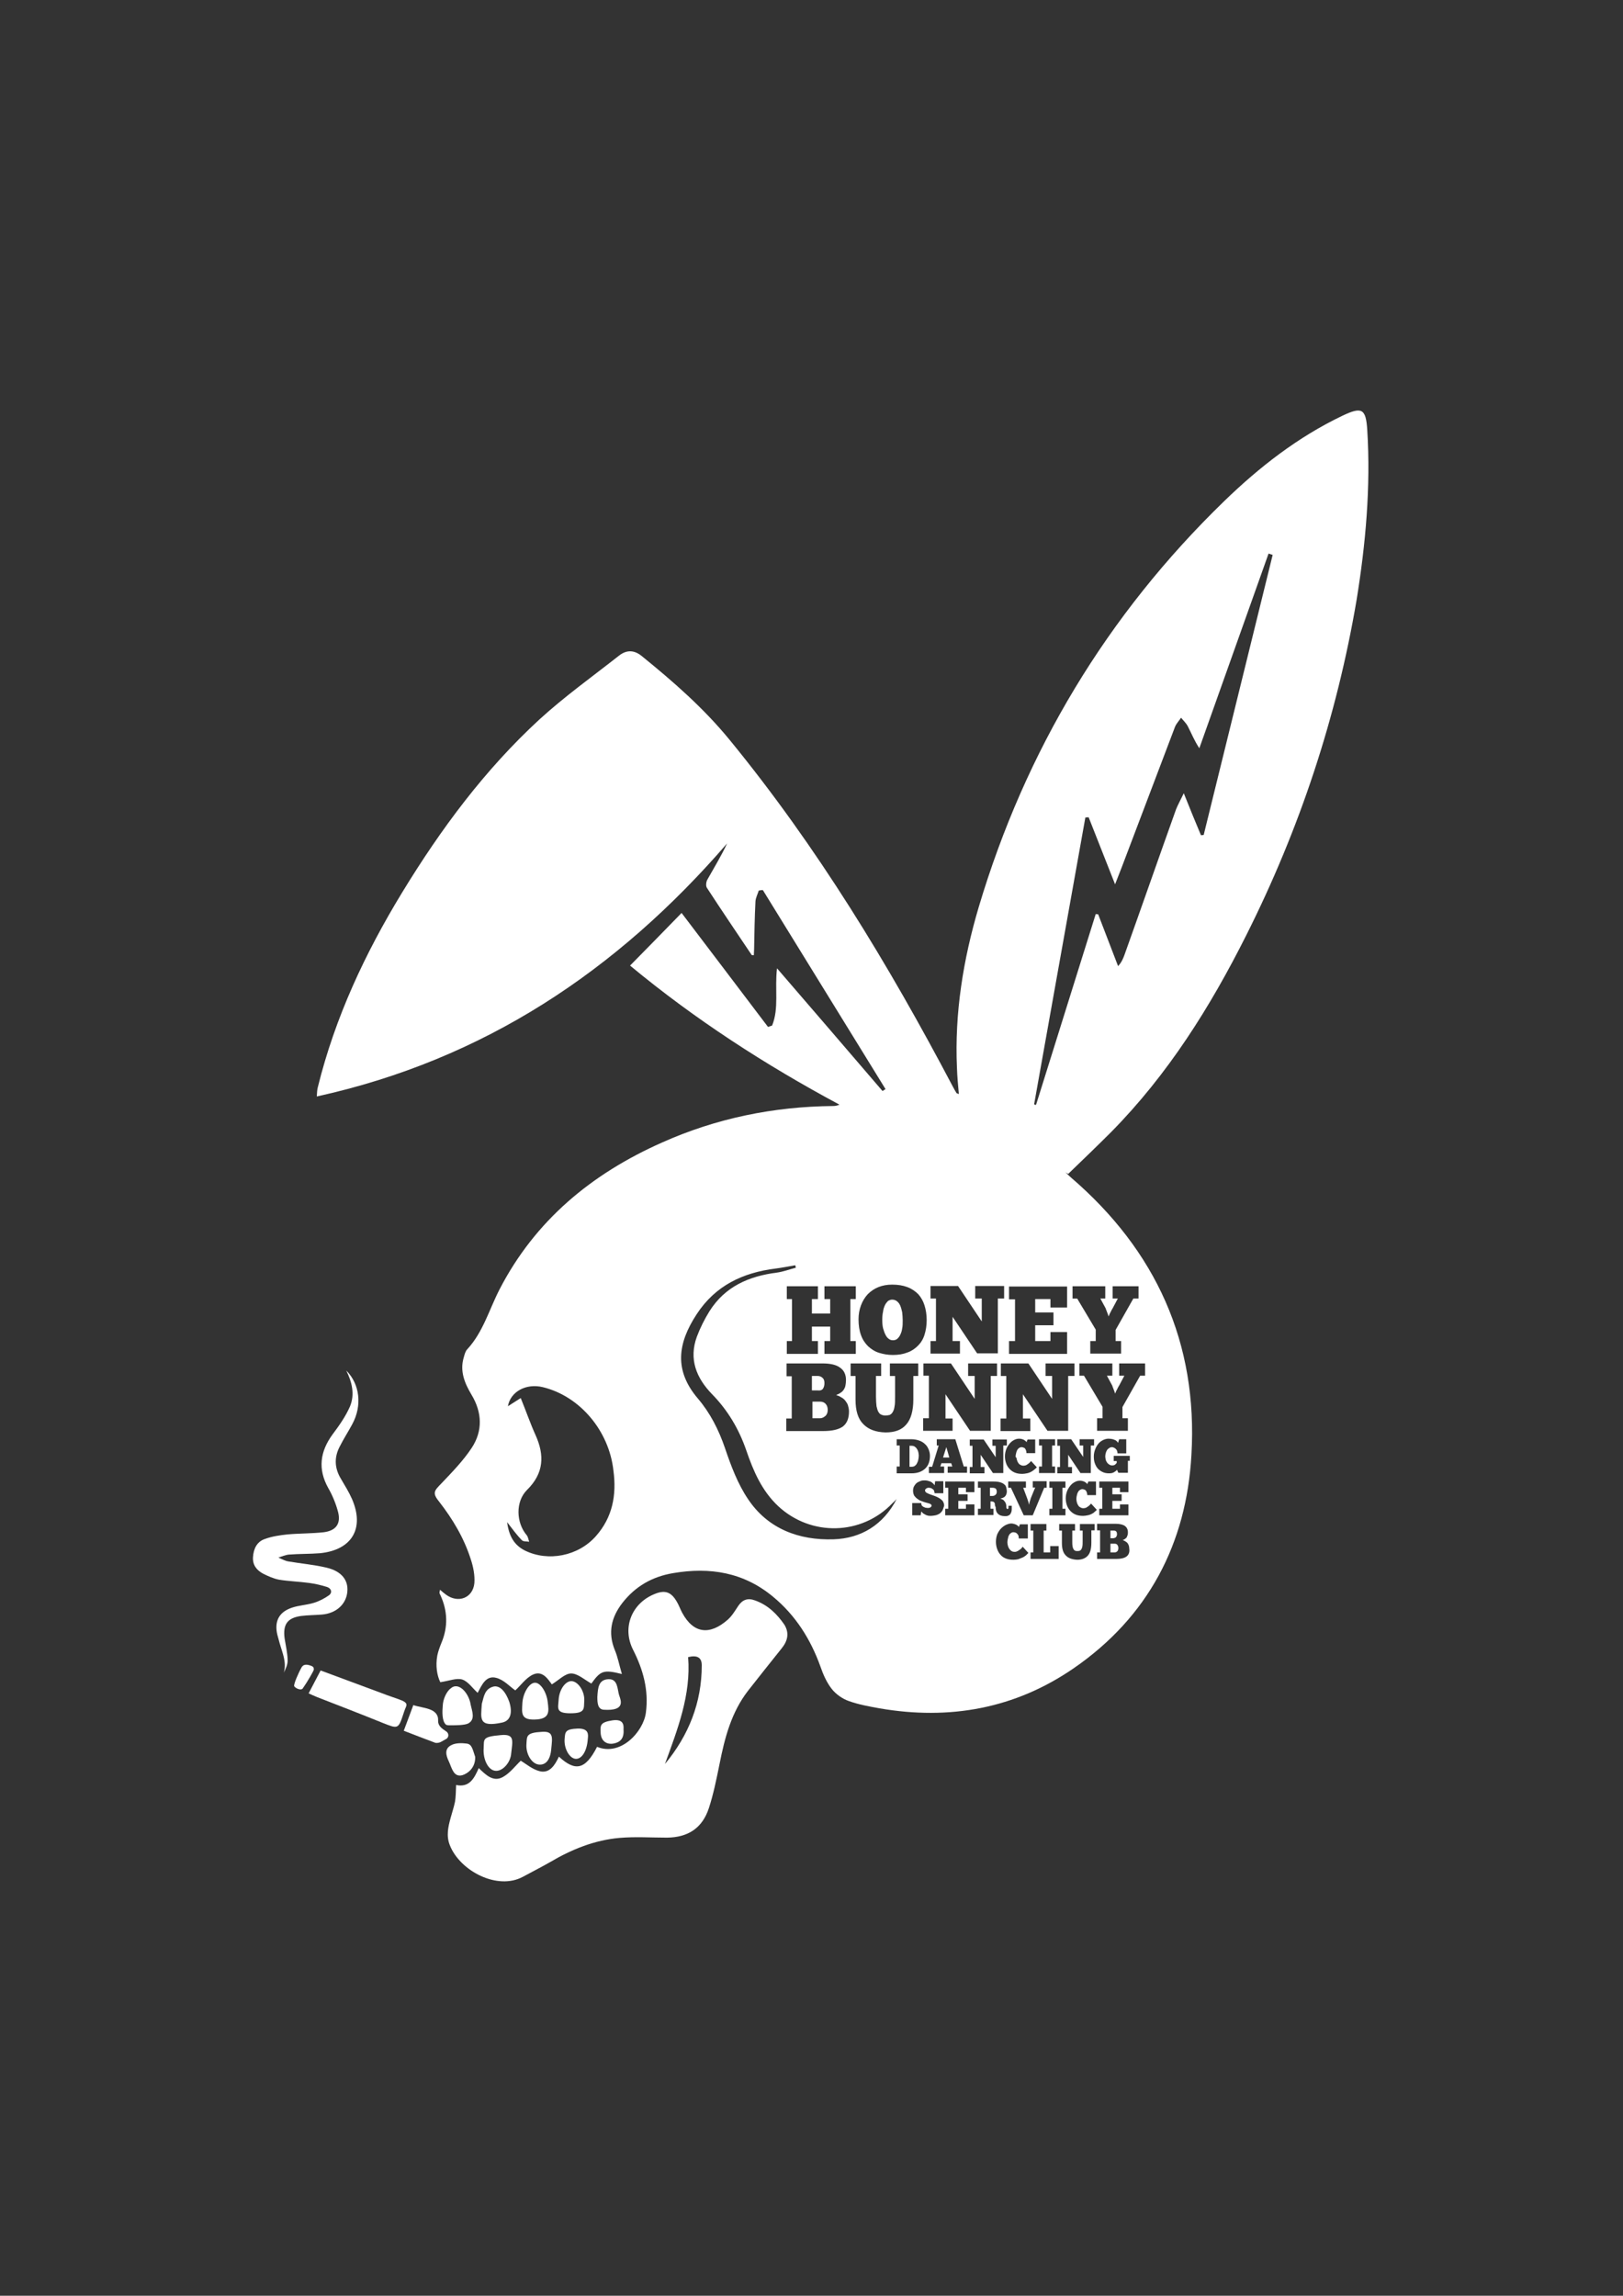 <?xml version="1.0" encoding="utf-8"?>
<!-- Generator: Adobe Illustrator 28.0.0, SVG Export Plug-In . SVG Version: 6.00 Build 0)  -->
<svg version="1.1" id="Capa_1" xmlns="http://www.w3.org/2000/svg" xmlns:xlink="http://www.w3.org/1999/xlink" x="0px" y="0px"
	 viewBox="0 0 595.3 841.9" style="enable-background:new 0 0 595.3 841.9;" xml:space="preserve">
<rect x="0" y="0" width="595.3" height="841.9" fill="#333333" stroke="none"/>
<style type="text/css">
	.st0{fill:#FFFFFF;}
</style>
<g>
	<path class="st0" d="M301.9,509.2c0.3-0.5,0.5-1.1,0.5-2c0-0.8-0.2-1.5-0.7-1.9c-0.4-0.4-1-0.7-1.7-0.7h-2.2v5.3h2.2
		C301,510,301.6,509.7,301.9,509.2z"/>
	<path class="st0" d="M324.8,489.5c0.3,0.7,0.8,1.2,1.2,1.5c0.5,0.4,1,0.5,1.6,0.5s1.1-0.2,1.5-0.5c0.4-0.4,0.8-0.8,1.1-1.5
		c0.3-0.6,0.6-1.4,0.7-2.3c0.2-0.9,0.2-1.9,0.2-3c0-1.1-0.1-2.1-0.2-3c-0.2-0.9-0.4-1.7-0.7-2.4c-0.3-0.7-0.7-1.2-1.2-1.6
		c-0.5-0.4-1.1-0.6-1.8-0.6c-0.5,0-1,0.2-1.5,0.5c-0.4,0.4-0.8,0.9-1.1,1.5c-0.3,0.7-0.6,1.4-0.7,2.4c-0.2,0.9-0.3,1.9-0.3,3
		c0,1.2,0.1,2.2,0.3,3.1C324.2,488,324.4,488.8,324.8,489.5z"/>
	<path class="st0" d="M302.7,519.3c0.6-0.5,0.9-1.3,0.9-2.2c0-0.9-0.2-1.6-0.7-2.2c-0.5-0.6-1.2-0.9-2.2-0.9h-2.7v6.1h2.8
		C301.5,520.1,302.1,519.8,302.7,519.3z"/>
	<path class="st0" d="M276.9,586.9c-2.7-1-4.6-0.2-6.1,2c-1.2,1.8-2.3,3.7-3.9,5.1c-6.5,5.7-12.5,5.2-16.7-2.6
		c-0.7-1.3-1.2-2.8-2-4.1c-2.1-3.6-4.4-4.3-8.2-2.7c-8.3,3.4-11.9,12.3-7.8,20.4c3.7,7.3,5.8,14.8,4.7,23.1
		c-0.9,6.9-9.2,16.1-17.9,12.5c-4.4,8.6-8.1,9-14,3.6c-1.4,3-3.3,6.1-6.8,5.4c-2.8-0.6-5.3-2.8-7.2-3.9c-2,1.9-4,4.6-6.6,6
		c-3.5,1.9-6.2-0.8-8.8-3.3c-1.7,3.9-3.5,7.2-8.3,6.2c-0.1,2.3-0.1,4.3-0.4,6.1c-0.4,2-1.1,4-1.6,5.9c-0.9,3.3-1.7,6.6-0.3,10.1
		c3.7,9.4,17.5,16.7,26.9,11.5c3.3-1.8,6.7-3.5,10-5.4c7.8-4.6,16.2-8,25.3-8.8c5.8-0.5,11.7-0.1,17.5-0.1
		c7.7-0.1,12.9-3.5,15.3-10.8c1.7-5.2,2.8-10.7,3.9-16.1c1.9-9.6,4.3-19,10.5-27c4.1-5.2,8.2-10.4,12.3-15.5c2.2-2.7,2.9-5.6,1-8.7
		C285,591.9,281.7,588.6,276.9,586.9z M243.9,646.9c4.6-12.7,9.6-25.3,8.5-39.2c3.3-0.8,5,0.1,5,3
		C257.4,624.4,252.6,636.4,243.9,646.9z"/>
	<path class="st0" d="M146.1,623.1c-4.3-1.5-4.3-1.5-6.4-2.3c-7.4-2.7-14.7-5.5-22.1-8.2c-1.5,2.8-2.8,5.4-4.4,8.4
		c1.1,0.5,2.2,1,3.2,1.4c8,3.1,16,6.2,23.9,9.4c5.8,2.3,5.8,2.4,7.8-3.7c0.1-0.2,0.1-0.4,0.2-0.6C149,625.3,150.4,624.6,146.1,623.1
		z"/>
	<path class="st0" d="M163.6,634.9c-1.5-1-3-2-2.9-3.9c0.2-4.7-5.6-4.5-9.1-5.7c-1.3,3.4-2.3,6.3-3.5,9.4c3.9,1.5,7.7,3,11.5,4.4
		c0.6,0.2,1.7,0,2.3-0.4c0.5-0.3,1.1-0.6,1.6-0.9C164.7,637.3,164.8,635.6,163.6,634.9z"/>
	<path class="st0" d="M163.5,632.4c0.4,0.4,1.5,0.3,2.2,0.3c1.4,0,4.8,0,6.1-0.7c2.6-1.5,1.4-4.3,0.8-7c0-0.2-0.1-0.4-0.1-0.6
		c-0.9-3.6-3.4-6.2-5.5-6c-0.3,0-0.6,0.1-0.8,0.2c-0.3,0.1-0.5,0.3-0.8,0.5c-0.2,0.2-0.4,0.3-0.6,0.5c-1.3,1.4-2.3,3.7-2.4,5.9
		c0,0,0,0,0,0C162.2,627.7,162.1,631.1,163.5,632.4z"/>
	<path class="st0" d="M181,618.5c-3.1,0.8-3.5,3.5-4.1,5.7c-0.1,0.3-0.2,0.7-0.2,1c-0.3,5-1.3,8.4,7.5,6.5c3.2-0.7,3.8-3.8,2.6-7.6
		C185.4,620.2,183.3,618,181,618.5z"/>
	<path class="st0" d="M183.7,636.3c-7,0.6-6.1,1.5-6.3,4.8c-0.3,4.3,1.8,8.2,4.4,8.3c2.6,0.2,5.5-3.1,5.7-6.4
		C188,638.4,188.9,635.8,183.7,636.3z"/>
	<path class="st0" d="M196.2,617.1c-2.1,0-4.4,3.8-4.6,7.5c-0.2,3.6-0.6,6.1,4.4,6c5.9-0.1,5.3-3.1,4.9-6.4
		C200.5,620.5,198.2,617,196.2,617.1z"/>
	<path class="st0" d="M169.6,651c1.9-0.6,4.8-2.6,4.7-6.7c-1-2.9-1.2-4.7-3.2-4.9c-1.6-0.2-4-0.3-5.6,0.6c-2.6,1.3-1.9,3.8-0.9,5.9
		C165.7,648.2,166.3,651.9,169.6,651z"/>
	<path class="st0" d="M198.8,635.1c-5.9,0.3-5.5,1.6-5.7,4.4c-0.3,3.7,1.9,7.3,4.5,7.6c2.6,0.3,4.3-1.8,4.6-5.8
		C202.6,637.2,203.1,634.8,198.8,635.1z"/>
	<path class="st0" d="M209.6,616.5c-2.3,0-4.5,3.2-4.7,6.9c-0.2,3-1.1,4.9,4.3,4.9c5.6,0,4.9-1.7,5.1-4.6
		C214.5,620.3,212.1,616.6,209.6,616.5z"/>
	<path class="st0" d="M207.1,637.7c-0.3,3.4,1.7,7.1,4,7.3c2.2,0.2,4.2-2.7,4.5-7.3c0.2-1.6,0.4-3.9-3.7-3.8
		C207.3,634.1,207.3,635.1,207.1,637.7z"/>
	<path class="st0" d="M224.6,630.9c-4.5,0.7-4.4,1.8-4.3,4.4c0.1,3.4,2.4,4.5,4.7,4.1c2.2-0.4,4-1.6,3.7-5.2
		C228.8,632.6,228.7,630.3,224.6,630.9z"/>
	<path class="st0" d="M223.1,615.8c-3.6,0.2-3.8,3.2-4,6.5c0,1.8,0,4.6,2.4,4.7c7.9,0.5,6.3-3.3,5.6-5.3
		C226.4,619.5,226.7,615.6,223.1,615.8z"/>
	<path class="st0" d="M114.4,611c-2.6-1.1-3.4-0.2-3.8,0.5c-1.2,2.1-2.9,6.1-2.7,6.8c0.2,0.7,2.6,1.9,3.2,0.8c1.5-2.1,4-6.4,4-6.8
		C115.1,612,115.2,611.4,114.4,611z"/>
	<path class="st0" d="M110.5,592.6c2.5-0.3,5-0.3,7.5-0.5c5.3-0.4,9-3.8,9.4-8.4c0.4-4.2-2.1-7.5-7.6-8.8c-4.6-1.1-9.4-1.5-14.1-2.3
		c-1.2-0.2-2.4-0.9-3.6-1.4c1.3-0.4,2.6-1,3.9-1.1c3.8-0.3,7.6-0.2,11.4-0.5c11.7-1.2,16.4-9.1,11.7-19.9c-1.1-2.5-2.6-4.9-4-7.3
		c-2.4-3.9-2.6-7.9-0.5-11.9c1.4-2.8,3.1-5.4,4.6-8.2c3.7-6.8,2.8-14.7-2.2-19.7c2.1,4.2,3.2,8.7,1.4,13.1c-1.6,3.7-4,7.1-6.4,10.3
		c-4.6,6.3-5.5,12.7-1.6,19.7c1.5,2.6,2.7,5.5,3.5,8.4c1.3,4.5-0.5,7.2-5.1,7.8c-4.4,0.5-8.8,0.4-13.3,0.8c-2.8,0.3-5.7,0.7-8.4,1.7
		c-2.9,1-4.1,3.6-4.3,6.6c-0.2,2.9,1.3,4.8,3.7,6.1c1.8,0.9,3.8,1.8,5.8,2.2c3.7,0.6,7.4,0.7,11.1,1.2c2.2,0.3,4.4,0.8,6.6,1.5
		c1.5,0.5,2,2,0.7,3c-1.7,1.2-3.6,2.2-5.6,2.8c-2.6,0.8-5.5,0.9-8.1,1.8c-4.7,1.6-6.4,5-5.3,9.8c0.3,1.1,0.6,2.2,0.9,3.3
		c1,3.5,2.6,6.9,1.5,10.7c0.8-1.6,1.5-3.2,1.4-4.8c-0.1-2.6-0.7-5.2-1.1-7.7C103.7,595.7,105.4,593.3,110.5,592.6z"/>
	<path class="st0" d="M336.3,531.3c-0.2-0.3-0.5-0.6-0.8-0.8c-0.3-0.2-0.7-0.3-1.2-0.3h-0.7v7.7h0.7c0.5,0,0.9-0.1,1.2-0.3
		c0.3-0.2,0.6-0.5,0.8-0.9c0.2-0.4,0.4-0.8,0.5-1.3c0.1-0.5,0.2-1,0.2-1.6c0-0.5-0.1-0.9-0.2-1.4C336.7,532,336.5,531.6,336.3,531.3
		z"/>
	<path class="st0" d="M409.4,563.6c0.2-0.3,0.3-0.6,0.3-1c0-0.4-0.1-0.8-0.3-1c-0.2-0.2-0.5-0.3-0.9-0.3h-1.2v2.8h1.1
		C408.9,564,409.2,563.9,409.4,563.6z"/>
	<path class="st0" d="M408.7,566.1h-1.4v3.2h1.5c0.4,0,0.7-0.1,1-0.4c0.3-0.3,0.4-0.7,0.4-1.2c0-0.5-0.1-0.8-0.4-1.2
		C409.6,566.2,409.2,566.1,408.7,566.1z"/>
	<polygon class="st0" points="347.1,530.7 345.9,534.5 348.2,534.5 	"/>
	<path class="st0" d="M501.5,157.7c-0.5-7.8-1.9-8.7-9.2-5.2c-16.3,7.8-30.4,18.8-43.3,31.3c-43,41.7-72.9,91.5-90,148.8
		c-5.7,19.2-8.9,38.9-8,59c0.1,3.2,0.4,6.3,0.7,9.6c-0.6-0.2-0.9-0.3-0.9-0.4c-0.4-0.7-0.9-1.5-1.3-2.3
		c-23.6-44.8-49.7-87.9-81.9-127.2c-9.5-11.6-20.6-21.3-32.2-30.7c-2.8-2.3-5.6-2.3-8.3-0.2c-9.8,7.7-20,15-29.2,23.4
		c-20.1,18.5-36.2,40.2-50.4,63.5c-13.6,22.3-24.6,45.8-30.9,71.3c-0.3,1-0.3,2.1-0.4,3.5c61.4-13.5,110.2-46.2,150.5-92.8
		c-2.2,4.7-4.8,8.9-7.2,13.2c-0.5,0.8-0.7,2.4-0.2,3.1c5.4,8.3,10.9,16.4,16.4,24.6c0.1,0.1,0.4,0.1,0.8,0.1c0-0.7,0.1-1.5,0.1-2.2
		c0.1-5.9,0.2-11.7,0.5-17.6c0.1-1.3,0.8-2.6,1.2-3.9c0.5-0.1,1-0.2,1.5-0.2c15,24.3,30,48.7,45,73c-0.4,0.2-0.7,0.5-1.1,0.7
		c-12.7-14.8-25.4-29.6-38.7-45c-0.9,7.6,0.8,14.6-1.8,21c-0.5,0.2-1,0.3-1.5,0.5c-10.5-13.9-21.1-27.8-31.7-41.8
		c-6.5,6.7-12.6,12.9-18.9,19.3c23.9,19.8,49.6,36.4,76.8,51c-0.9,0.4-1.6,0.5-2.3,0.5c-21.9,0.2-42.9,4.5-62.8,13.4
		c-25.7,11.4-46.5,28.5-59.6,53.9c-3.8,7.4-6,15.6-11.8,21.9c-0.7,0.7-1,1.9-1.3,3c-1.5,5,0.3,9.4,2.8,13.6c4,6.6,4.2,13.4,0.1,19.6
		c-3.1,4.7-7.2,8.9-11.1,13c-2.5,2.6-3.5,3.4-0.9,6.6c5,6.4,9.2,13.4,11.7,21.3c0.9,2.7,1.5,5.8,1.3,8.6c-0.5,5.5-5.9,7.6-10.4,4.3
		c-0.7-0.5-1.4-1.1-2.2-1.8c-0.1,0.6-0.2,0.8-0.2,1c0,0.3,0.1,0.6,0.3,0.9c2.7,5.8,2.9,11.7,0.4,17.6c-0.6,1.5-1.2,3.1-1.5,4.6
		c-0.7,3.8-0.1,7.4,1.1,9.8c3.3-0.5,5.9-1.6,8-1c2.2,0.7,3.8,3.2,5.7,4.9c1.5-2.8,3-6.5,6.8-5.5c2.8,0.7,5.1,3.3,7,4.6
		c2-1.8,3.9-4.6,6.5-5.8c3.5-1.6,5.5,1.7,6.9,3.6c2.5-1.5,4.8-4,7.1-4c2.4,0,4.9,2.3,7.4,3.7c3.4-4.7,4.4-5.2,11.2-3.5
		c-1-3.4-1.5-6.2-2.6-8.8c-2.6-6.4-1.3-12,2.8-17.3c4.8-6.1,10.9-9.6,18.6-10.9c13.5-2.3,25.9-0.3,36.7,8.7
		c8.2,6.8,13.7,15.5,17.3,25.5c1,2.9,2.3,5.9,4.2,8.3c1.5,1.9,3.9,3.6,6.2,4.4c3.6,1.3,7.5,2,11.4,2.7c25.6,4.4,49.6,0.1,71.1-14.7
		c27.3-18.8,41.4-45.7,43.2-78.3c2.4-41-13-74.9-44.2-101.7c-0.7-0.6-1.4-1.3-2-1.9c0.3,0.2,0.6,0.4,1,0.6
		c5.3-5.1,10.6-10.2,15.8-15.4c20.8-21.1,36.3-45.8,49.5-72.1c19.6-39,33.2-80,40.5-123.1C500.9,199.5,502.8,178.7,501.5,157.7z
		 M218.6,563.3c-6.5,7.4-17.6,9.5-26.1,5.3c-3.9-2-5.8-5.2-6.5-10.4c2.1,2.7,3.6,4.8,5.4,6.6c0.5,0.6,1.8,0.4,2.7,0.6
		c-0.3-0.8-0.4-1.8-0.9-2.4c-3.9-4.6-4.2-12.3,0.1-16.6c6.2-6.1,6.5-12.7,3.1-20.2c-1.9-4.2-3.4-8.6-5.4-13.5c-1.3,0.8-3.1,2-4.7,3
		c0.9-5.3,6.6-8.5,12.8-7c13.6,3.3,24.3,16,25.9,30.6C226.2,548.2,224.7,556.4,218.6,563.3z M341.2,491.8h2.1v-15.6h-2v-4.6h10.1
		l8.7,13v-8.4h-2.4v-4.6h10.6v4.6h-2.3v20.1h-7.6l-9-13.4v8.9h2.7v4.6h-10.8V491.8z M373,535.4c0.1,0.4,0.3,0.8,0.5,1.1
		c0.2,0.3,0.5,0.6,0.8,0.7c0.3,0.2,0.7,0.3,1.1,0.3c0.4,0,0.7-0.1,1-0.2c0.3-0.2,0.6-0.4,0.9-0.6c0.2-0.2,0.5-0.4,0.6-0.6
		c0.2-0.2,0.3-0.3,0.3-0.3l2.1,2.3c-0.3,0.3-0.6,0.6-1,0.9c-0.4,0.3-0.8,0.6-1.2,0.8c-0.4,0.2-0.9,0.4-1.5,0.5
		c-0.5,0.1-1.1,0.2-1.6,0.2c-0.9,0-1.8-0.1-2.6-0.4c-0.8-0.3-1.4-0.7-2-1.3c-0.5-0.5-1-1.2-1.3-2c-0.3-0.8-0.5-1.7-0.5-2.7
		c0-1,0.2-1.9,0.5-2.7c0.3-0.8,0.8-1.5,1.3-2.1c0.5-0.6,1.1-1,1.7-1.3c0.6-0.3,1.2-0.4,1.8-0.4c0.4,0,0.8,0.1,1.1,0.2
		c0.3,0.1,0.6,0.2,0.8,0.4c0.2,0.1,0.4,0.3,0.5,0.4c0.1,0.1,0.2,0.2,0.2,0.3l0.4-1h2.8v5h-3.2c0-0.3-0.1-0.6-0.1-0.8
		c-0.1-0.3-0.2-0.5-0.3-0.7c-0.1-0.2-0.3-0.4-0.6-0.5c-0.2-0.1-0.5-0.2-0.8-0.2c-0.3,0-0.6,0.1-0.9,0.3c-0.3,0.2-0.5,0.4-0.7,0.8
		c-0.2,0.3-0.3,0.7-0.4,1.1c-0.1,0.4-0.2,0.9-0.2,1.4C372.9,534.5,372.9,535,373,535.4z M381.1,530.1v-2.3h5.9v2.3h-1.1v7.7h1.1v2.4
		h-5.9v-2.4h1.1v-7.7H381.1z M387.8,530.1v-2.3h5.1l4.4,6.5v-4.2H396v-2.3h5.3v2.3h-1.2v10.1h-3.8l-4.5-6.7v4.5h1.4v2.3h-5.4v-2.3h1
		v-7.8H387.8z M390.8,543.3v2.3h-1.1v7.7h1.1v2.4h-5.9v-2.4h1.1v-7.7h-1.1v-2.3H390.8z M383.9,543.3v2.3h-0.9l-4.2,10.1h-3.3
		l-4.7-10.1h-1v-2.3h6.5v2.3h-1l1.5,4c0.1,0.4,0.3,0.8,0.4,1.2c0.1,0.4,0.2,0.7,0.2,0.9h0.1c0-0.2,0.1-0.6,0.2-1
		c0.1-0.4,0.3-0.8,0.4-1.3l1.6-3.9h-0.9v-2.3H383.9z M369.1,530.1H368v10.1h-3.8l-4.5-6.7v4.5h1.4v2.3h-5.4v-2.3h1v-7.8h-1v-2.3h5.1
		l4.4,6.5v-4.2h-1.2v-2.3h5.3V530.1z M349.4,520.1v4.6h-10.8v-4.6h2.1v-15.6h-2V500h10.1l8.7,13v-8.4h-2.4V500h10.6v4.6h-2.3v20.1
		h-7.6l-9-13.4v8.9H349.4z M315.8,478.7c0.6-1.6,1.4-2.9,2.5-4.1c1.1-1.1,2.4-2,3.9-2.6c1.5-0.6,3.2-0.9,5-0.9c2.2,0,4,0.3,5.6,0.9
		c1.6,0.6,2.9,1.5,4,2.6c1,1.1,1.8,2.5,2.3,4.1c0.5,1.6,0.8,3.4,0.8,5.4c0,2-0.3,3.8-0.8,5.4c-0.5,1.6-1.3,2.9-2.4,4
		c-1.1,1.1-2.4,2-3.9,2.5c-1.5,0.6-3.3,0.9-5.3,0.9c-1.8,0-3.5-0.3-5.1-0.8c-1.6-0.5-2.9-1.4-4-2.4c-1.1-1.1-2-2.4-2.6-4.1
		c-0.6-1.6-0.9-3.6-0.9-5.8C314.9,482,315.2,480.3,315.8,478.7z M312,504.6V500h11.2v4.6h-1.9v7.6c0,1.4,0.1,2.6,0.2,3.5
		c0.2,0.9,0.4,1.6,0.7,2.1c0.3,0.5,0.7,0.9,1.1,1c0.4,0.2,0.9,0.3,1.5,0.3c0.5,0,1-0.1,1.5-0.2c0.4-0.2,0.8-0.5,1.1-1
		c0.3-0.5,0.6-1.2,0.7-2.1c0.2-0.9,0.2-2.1,0.2-3.7v-7.5h-1.9V500h10.4v4.6H335v8.6c0,4.2-0.9,7.3-2.6,9.2c-1.7,2-4.2,2.9-7.6,2.9
		c-3.6-0.1-6.3-1.1-8.2-3.1c-1.9-1.9-2.8-4.9-2.8-8.9v-8.7H312z M304.5,481.7v-5.3h-2.1v-4.7h11.5v4.7h-2v15.4h2v4.7h-11.5v-4.7h2.1
		v-5.3h-6.7v5.3h2.2v4.7h-11.4v-4.7h1.9v-15.4h-1.9v-4.7H300v4.7h-2.2v5.3H304.5z M288.5,504.6V500h13.2c2.9,0,5.1,0.5,6.5,1.6
		c1.4,1,2.1,2.5,2.1,4.5c0,0.8-0.1,1.4-0.2,2c-0.1,0.6-0.3,1-0.6,1.5c-0.3,0.4-0.6,0.8-1.1,1.1c-0.4,0.3-1,0.6-1.7,0.9
		c0.6,0.2,1.2,0.4,1.8,0.8c0.6,0.3,1.1,0.7,1.5,1.2c0.4,0.5,0.8,1.1,1,1.7c0.2,0.7,0.4,1.4,0.4,2.3c0,2.5-0.7,4.3-2.2,5.5
		c-1.5,1.1-3.9,1.7-7.4,1.7h-13.4v-4.6h2v-15.5H288.5z M305.7,564.5c-12.6,0.4-24-3.8-31.3-14.7c-3.8-5.6-6.3-12.3-8.5-18.8
		c-2.3-6.7-5.4-12.8-9.9-18.1c-8.8-10.3-7.5-20.2-0.5-30.9c6.9-10.6,17-15.3,29-16.8c2.4-0.3,4.8-0.8,7.2-1.2
		c0.1,0.3,0.1,0.6,0.2,0.9c-2.3,0.6-4.7,1.5-7,1.8c-10.2,1.3-19,5.1-24.7,14.2c-1.8,2.9-3.4,6.1-4.6,9.3c-3,8.2-0.2,15.1,5.5,21
		c5.8,5.9,9.9,12.8,12.6,20.6c2.6,7.6,5.7,14.9,11.8,20.6c12,11.1,30.5,10.7,41.8-1.1c0.5-0.5,1.1-1,1.6-1.6
		C324,559.2,315.8,564.2,305.7,564.5z M328.9,540.2v-2.4h1.1v-7.7h-1.1v-2.3h5.4c1.1,0,2,0.2,2.9,0.5c0.8,0.3,1.5,0.7,2.1,1.3
		c0.6,0.5,1,1.2,1.3,1.9c0.3,0.7,0.5,1.5,0.5,2.4c0,2-0.6,3.6-1.8,4.7c-1.2,1.1-2.8,1.7-5,1.7H328.9z M345.7,553.9
		c-0.3,0.5-0.7,0.9-1.1,1.2c-0.5,0.3-1,0.5-1.5,0.6c-0.6,0.1-1.1,0.2-1.6,0.2c-0.4,0-0.9,0-1.2-0.1c-0.4-0.1-0.7-0.2-1-0.4
		c-0.3-0.2-0.6-0.3-0.8-0.5c-0.2-0.2-0.4-0.4-0.6-0.6l-0.2,1.4h-3.1v-4.5h3.3c0,0.4,0.1,0.7,0.2,0.9c0.2,0.2,0.4,0.4,0.6,0.5
		c0.2,0.1,0.5,0.2,0.7,0.3c0.3,0,0.5,0.1,0.7,0.1c0.2,0,0.3,0,0.5,0c0.2,0,0.3-0.1,0.5-0.1c0.1-0.1,0.3-0.2,0.4-0.3
		c0.1-0.1,0.2-0.3,0.2-0.5c0-0.2-0.2-0.4-0.5-0.6c-0.3-0.1-0.8-0.3-1.3-0.4c-0.5-0.1-1-0.3-1.6-0.5c-0.6-0.2-1.1-0.4-1.6-0.8
		c-0.5-0.3-0.9-0.7-1.3-1.2c-0.3-0.5-0.5-1.1-0.5-1.9c0-0.6,0.1-1.2,0.4-1.7c0.3-0.5,0.6-0.9,1-1.2c0.4-0.3,0.9-0.5,1.4-0.7
		c0.5-0.2,1-0.2,1.4-0.2c0.4,0,0.7,0,1.1,0.1c0.4,0.1,0.7,0.2,1,0.3c0.3,0.1,0.6,0.3,0.9,0.6c0.3,0.2,0.5,0.5,0.7,0.8l0.2-1.5h3v4.4
		h-3.2c0-0.3-0.1-0.6-0.2-0.9c-0.1-0.3-0.3-0.5-0.5-0.6c-0.2-0.2-0.4-0.3-0.7-0.4c-0.3-0.1-0.6-0.1-0.9-0.1c-0.1,0-0.3,0-0.4,0.1
		c-0.1,0-0.3,0.1-0.4,0.2c-0.1,0.1-0.2,0.2-0.3,0.3c-0.1,0.1-0.1,0.3-0.1,0.4c0,0.3,0.2,0.6,0.5,0.8c0.3,0.2,0.8,0.4,1.3,0.6
		c0.5,0.2,1.1,0.4,1.7,0.6c0.6,0.2,1.2,0.5,1.7,0.8c0.5,0.3,1,0.7,1.3,1.1c0.3,0.5,0.5,1,0.5,1.7
		C346.1,552.9,345.9,553.4,345.7,553.9z M346.3,540.2h-5.6v-2.3h1.2l2.4-7.8h-0.7v-2.3h6.8l3.1,10h1.2v2.3h-7.1v-2.3h1.7l-0.4-1.2
		h-3.6l-0.4,1.2h1.4V540.2z M357.4,547.2h-3.1v-1.6h-2.8v2.4h3.4v2.4h-3.4v2.9h2.8v-1.6h3.1v4h-10.7v-2.4h1.1v-7.7h-1.1v-2.3h10.7
		V547.2z M364.9,551.6c0-0.3-0.1-0.5-0.2-0.6c-0.1-0.1-0.3-0.3-0.5-0.3c-0.2-0.1-0.5-0.1-0.9-0.1v2.7h1.1v2.3h-5.7v-2.3h1v-7.7h-1
		v-2.3h5.7c1,0,1.9,0.1,2.5,0.3c0.6,0.2,1.1,0.4,1.5,0.8c0.4,0.3,0.6,0.7,0.7,1.2c0.1,0.4,0.2,0.9,0.2,1.4c0,0.3-0.1,0.7-0.2,1
		c-0.1,0.3-0.3,0.6-0.5,0.8c-0.2,0.2-0.5,0.4-0.8,0.5c-0.3,0.1-0.7,0.2-1,0.3c0.3,0,0.6,0.1,0.9,0.3c0.3,0.1,0.5,0.3,0.7,0.6
		c0.2,0.2,0.4,0.5,0.5,0.8c0.1,0.3,0.2,0.6,0.2,0.9c0,0.4,0,0.7,0.1,0.9c0.1,0.2,0.2,0.3,0.3,0.3c0.3,0,0.4-0.2,0.4-0.6v-0.6h1.2v1
		c0,0.4,0,0.7-0.1,1.1c-0.1,0.3-0.2,0.6-0.4,0.9c-0.2,0.3-0.5,0.5-0.8,0.6c-0.3,0.2-0.7,0.2-1.2,0.2c-1.2,0-2-0.3-2.6-0.9
		c-0.6-0.6-0.8-1.4-0.8-2.4C364.9,552.2,364.9,551.8,364.9,551.6z M376.3,570.4c-0.4,0.3-0.8,0.6-1.3,0.8c-0.5,0.2-1,0.4-1.5,0.6
		c-0.5,0.1-1.1,0.2-1.7,0.2c-1,0-1.9-0.1-2.7-0.4c-0.8-0.3-1.5-0.7-2-1.3c-0.6-0.6-1-1.3-1.3-2.1c-0.3-0.8-0.5-1.7-0.5-2.8
		c0-1.1,0.2-2,0.5-2.8c0.4-0.8,0.8-1.5,1.4-2.1c0.6-0.6,1.2-1,1.8-1.3c0.7-0.3,1.3-0.5,1.9-0.5c0.5,0,0.8,0.1,1.2,0.2
		c0.3,0.1,0.6,0.2,0.9,0.4c0.2,0.1,0.4,0.3,0.5,0.4c0.1,0.1,0.2,0.2,0.2,0.3l0.4-1h2.9v5.2h-3.3c0-0.3-0.1-0.6-0.1-0.9
		c-0.1-0.3-0.2-0.5-0.4-0.7c-0.2-0.2-0.3-0.4-0.6-0.5c-0.2-0.1-0.5-0.2-0.9-0.2s-0.6,0.1-0.9,0.3c-0.3,0.2-0.5,0.4-0.7,0.8
		c-0.2,0.3-0.3,0.7-0.4,1.2c-0.1,0.4-0.2,0.9-0.2,1.4c0,0.5,0.1,0.9,0.2,1.3c0.1,0.4,0.3,0.8,0.5,1.1c0.2,0.3,0.5,0.6,0.8,0.8
		c0.3,0.2,0.7,0.3,1.2,0.3c0.4,0,0.7-0.1,1.1-0.3c0.3-0.2,0.6-0.4,0.9-0.6c0.3-0.2,0.5-0.4,0.6-0.6c0.2-0.2,0.3-0.3,0.3-0.4l2.1,2.3
		C377,569.7,376.7,570,376.3,570.4z M388.3,571.7h-10.3v-2.4h1v-8h-1v-2.4h5.8v2.4h-1v8h2.4v-2.3h3.1V571.7z M401.3,561.2h-1v4.5
		c0,2.2-0.4,3.8-1.3,4.8c-0.9,1-2.2,1.5-3.9,1.5c-1.9-0.1-3.3-0.6-4.2-1.6c-1-1-1.4-2.5-1.4-4.6v-4.5h-1v-2.4h5.8v2.4h-1v4
		c0,0.7,0,1.3,0.1,1.8c0.1,0.5,0.2,0.8,0.4,1.1c0.2,0.3,0.4,0.4,0.6,0.5c0.2,0.1,0.5,0.1,0.8,0.1c0.3,0,0.5,0,0.8-0.1
		c0.2-0.1,0.4-0.2,0.6-0.5c0.2-0.3,0.3-0.6,0.4-1.1c0.1-0.5,0.1-1.1,0.1-1.9v-3.9h-1v-2.4h5.4V561.2z M400.4,555.2
		c-0.4,0.2-0.9,0.4-1.5,0.5c-0.5,0.1-1.1,0.2-1.6,0.2c-0.9,0-1.8-0.1-2.6-0.4c-0.8-0.3-1.4-0.7-2-1.3c-0.5-0.5-1-1.2-1.3-2
		c-0.3-0.8-0.5-1.7-0.5-2.7c0-1,0.2-1.9,0.5-2.7c0.3-0.8,0.8-1.5,1.3-2.1c0.5-0.6,1.1-1,1.7-1.3c0.6-0.3,1.2-0.4,1.8-0.4
		c0.4,0,0.8,0.1,1.1,0.2c0.3,0.1,0.6,0.2,0.8,0.4c0.2,0.1,0.4,0.3,0.5,0.4c0.1,0.1,0.2,0.2,0.2,0.3l0.4-1h2.8v5h-3.2
		c0-0.3-0.1-0.6-0.1-0.8c-0.1-0.3-0.2-0.5-0.3-0.7c-0.1-0.2-0.3-0.4-0.6-0.5c-0.2-0.1-0.5-0.2-0.8-0.2c-0.3,0-0.6,0.1-0.9,0.3
		c-0.3,0.2-0.5,0.4-0.7,0.8c-0.2,0.3-0.3,0.7-0.4,1.1c-0.1,0.4-0.2,0.9-0.2,1.4c0,0.4,0.1,0.9,0.2,1.3c0.1,0.4,0.3,0.8,0.5,1.1
		c0.2,0.3,0.5,0.6,0.8,0.7c0.3,0.2,0.7,0.3,1.1,0.3c0.4,0,0.7-0.1,1-0.2c0.3-0.2,0.6-0.4,0.9-0.6c0.2-0.2,0.5-0.4,0.6-0.6
		c0.2-0.2,0.3-0.3,0.3-0.3l2.1,2.3c-0.3,0.3-0.6,0.6-1,0.9C401.3,554.7,400.9,554.9,400.4,555.2z M413.2,570.8
		c-0.8,0.6-2.1,0.9-3.8,0.9h-7v-2.4h1.1v-8.1h-1.1v-2.4h6.8c1.5,0,2.7,0.3,3.4,0.8c0.7,0.5,1.1,1.3,1.1,2.3c0,0.4,0,0.7-0.1,1
		c-0.1,0.3-0.2,0.5-0.3,0.8c-0.1,0.2-0.3,0.4-0.6,0.6c-0.2,0.2-0.5,0.3-0.9,0.5c0.3,0.1,0.6,0.2,0.9,0.4c0.3,0.2,0.6,0.4,0.8,0.6
		c0.2,0.3,0.4,0.6,0.5,0.9c0.1,0.3,0.2,0.7,0.2,1.2C414.4,569.2,414,570.2,413.2,570.8z M403.2,545.6v-2.3h10.7v3.9h-3.1v-1.6H408
		v2.4h3.4v2.4H408v2.9h2.8v-1.6h3.1v4h-10.7v-2.4h1.1v-7.7H403.2z M414.4,535.7h-0.7v4.4h-3.5l-0.5-1.1c-0.2,0.3-0.6,0.6-1.1,0.9
		c-0.5,0.3-1.1,0.4-1.8,0.4c-0.8,0-1.5-0.1-2.2-0.4c-0.7-0.3-1.3-0.7-1.8-1.2c-0.5-0.5-0.9-1.2-1.2-2c-0.3-0.8-0.4-1.6-0.4-2.6
		c0-1,0.2-1.8,0.5-2.6c0.3-0.8,0.7-1.5,1.2-2.1c0.5-0.6,1.1-1,1.7-1.3c0.6-0.3,1.3-0.5,2-0.5c0.6,0,1.2,0.1,1.6,0.2
		c0.4,0.1,0.7,0.3,1,0.4c0.3,0.2,0.4,0.3,0.6,0.5c0.1,0.2,0.2,0.3,0.3,0.4l0.4-1.3h2.6v5.2h-3.2c0-0.4-0.1-0.7-0.2-1
		c-0.1-0.3-0.3-0.5-0.5-0.7c-0.2-0.2-0.4-0.3-0.6-0.4c-0.2-0.1-0.5-0.2-0.7-0.2c-0.4,0-0.7,0.1-1,0.3c-0.3,0.2-0.6,0.4-0.8,0.7
		s-0.4,0.7-0.5,1.1c-0.1,0.4-0.2,0.8-0.2,1.3c0,0.4,0.1,0.9,0.2,1.3c0.1,0.4,0.3,0.7,0.5,1c0.2,0.3,0.5,0.5,0.8,0.7
		c0.3,0.2,0.6,0.3,1,0.3c0.5,0,0.9-0.1,1.1-0.3c0.2-0.2,0.4-0.4,0.6-0.6v-0.7h-1.1v-1.9h5.9V535.7z M420.1,504.5h-1.9l-6.5,11.5v4.1
		h2v4.6h-11.3v-4.6h2v-4.2l-6.8-11.4h-1.7V500h12.1v4.5H406l2,3.7c0,0.2,0.1,0.4,0.2,0.6c0.1,0.3,0.2,0.5,0.3,0.8
		c0.1,0.3,0.2,0.6,0.3,0.8c0.1,0.3,0.2,0.5,0.2,0.6h0.1c0-0.2,0.1-0.4,0.2-0.6c0.1-0.3,0.2-0.5,0.4-0.8c0.1-0.3,0.3-0.6,0.4-0.8
		c0.1-0.3,0.3-0.5,0.4-0.7l1.9-3.6h-1.9V500h9.5V504.5z M393.3,471.7h12.1v4.5h-1.8l2,3.7c0,0.2,0.1,0.4,0.2,0.6
		c0.1,0.3,0.2,0.5,0.3,0.8c0.1,0.3,0.2,0.6,0.3,0.8c0.1,0.3,0.2,0.5,0.2,0.6h0.1c0-0.2,0.1-0.4,0.2-0.6c0.1-0.3,0.2-0.5,0.4-0.8
		c0.1-0.3,0.3-0.6,0.4-0.8c0.1-0.3,0.3-0.5,0.4-0.7l1.9-3.6h-1.9v-4.5h9.5v4.5h-1.9l-6.5,11.5v4.1h2v4.6h-11.3v-4.6h2v-4.2
		l-6.8-11.4h-1.7V471.7z M394.1,500v4.6h-2.3v20.1h-7.6l-9-13.4v8.9h2.7v4.6H367v-4.6h2.1v-15.6h-2V500h10.1l8.7,13v-8.4h-2.4V500
		H394.1z M391.4,471.7v7.8h-6.1v-3.1h-5.6v4.9h6.7v4.7h-6.7v5.8h5.6v-3.3h6.1v8h-21.3v-4.7h2.2v-15.3h-2.2v-4.7H391.4z M441.5,306.2
		c-0.3,0-0.6,0.1-1,0.1c-2-4.8-4-9.6-6.3-15.4c-1.2,2.5-2.1,4.1-2.8,5.8c-6.4,17.9-12.6,35.7-19,53.6c-0.5,1.3-1,2.6-2.3,4
		c-2.4-6.3-4.9-12.7-7.3-19c-0.3,0-0.6-0.1-0.9-0.1c-7.3,23.3-14.6,46.7-21.9,70c-0.2-0.1-0.5-0.1-0.7-0.2
		c6.3-35.1,12.5-70.2,18.8-105.2c0.4,0,0.8-0.1,1.2-0.1c3.1,7.9,6.2,15.7,9.7,24.6c1.8-4.6,3.3-8.4,4.7-12.2
		c5.8-15.2,11.5-30.4,17.3-45.6c0.5-1.2,1.5-2.2,2.2-3.3c0.8,1,1.9,2,2.5,3.2c1.3,2.5,2.3,5.1,4.2,8c8.5-23.8,16.9-47.6,25.4-71.4
		c0.5,0.2,1,0.3,1.5,0.5C458.4,237.7,449.9,272,441.5,306.2z"/>
	<path class="st0" d="M364,545.6h-0.9v3h0.8c0.5,0,0.9-0.1,1.2-0.4c0.3-0.2,0.5-0.6,0.5-1.1c0-0.5-0.1-0.9-0.4-1.2
		C364.9,545.7,364.5,545.6,364,545.6z"/>
</g>
</svg>

